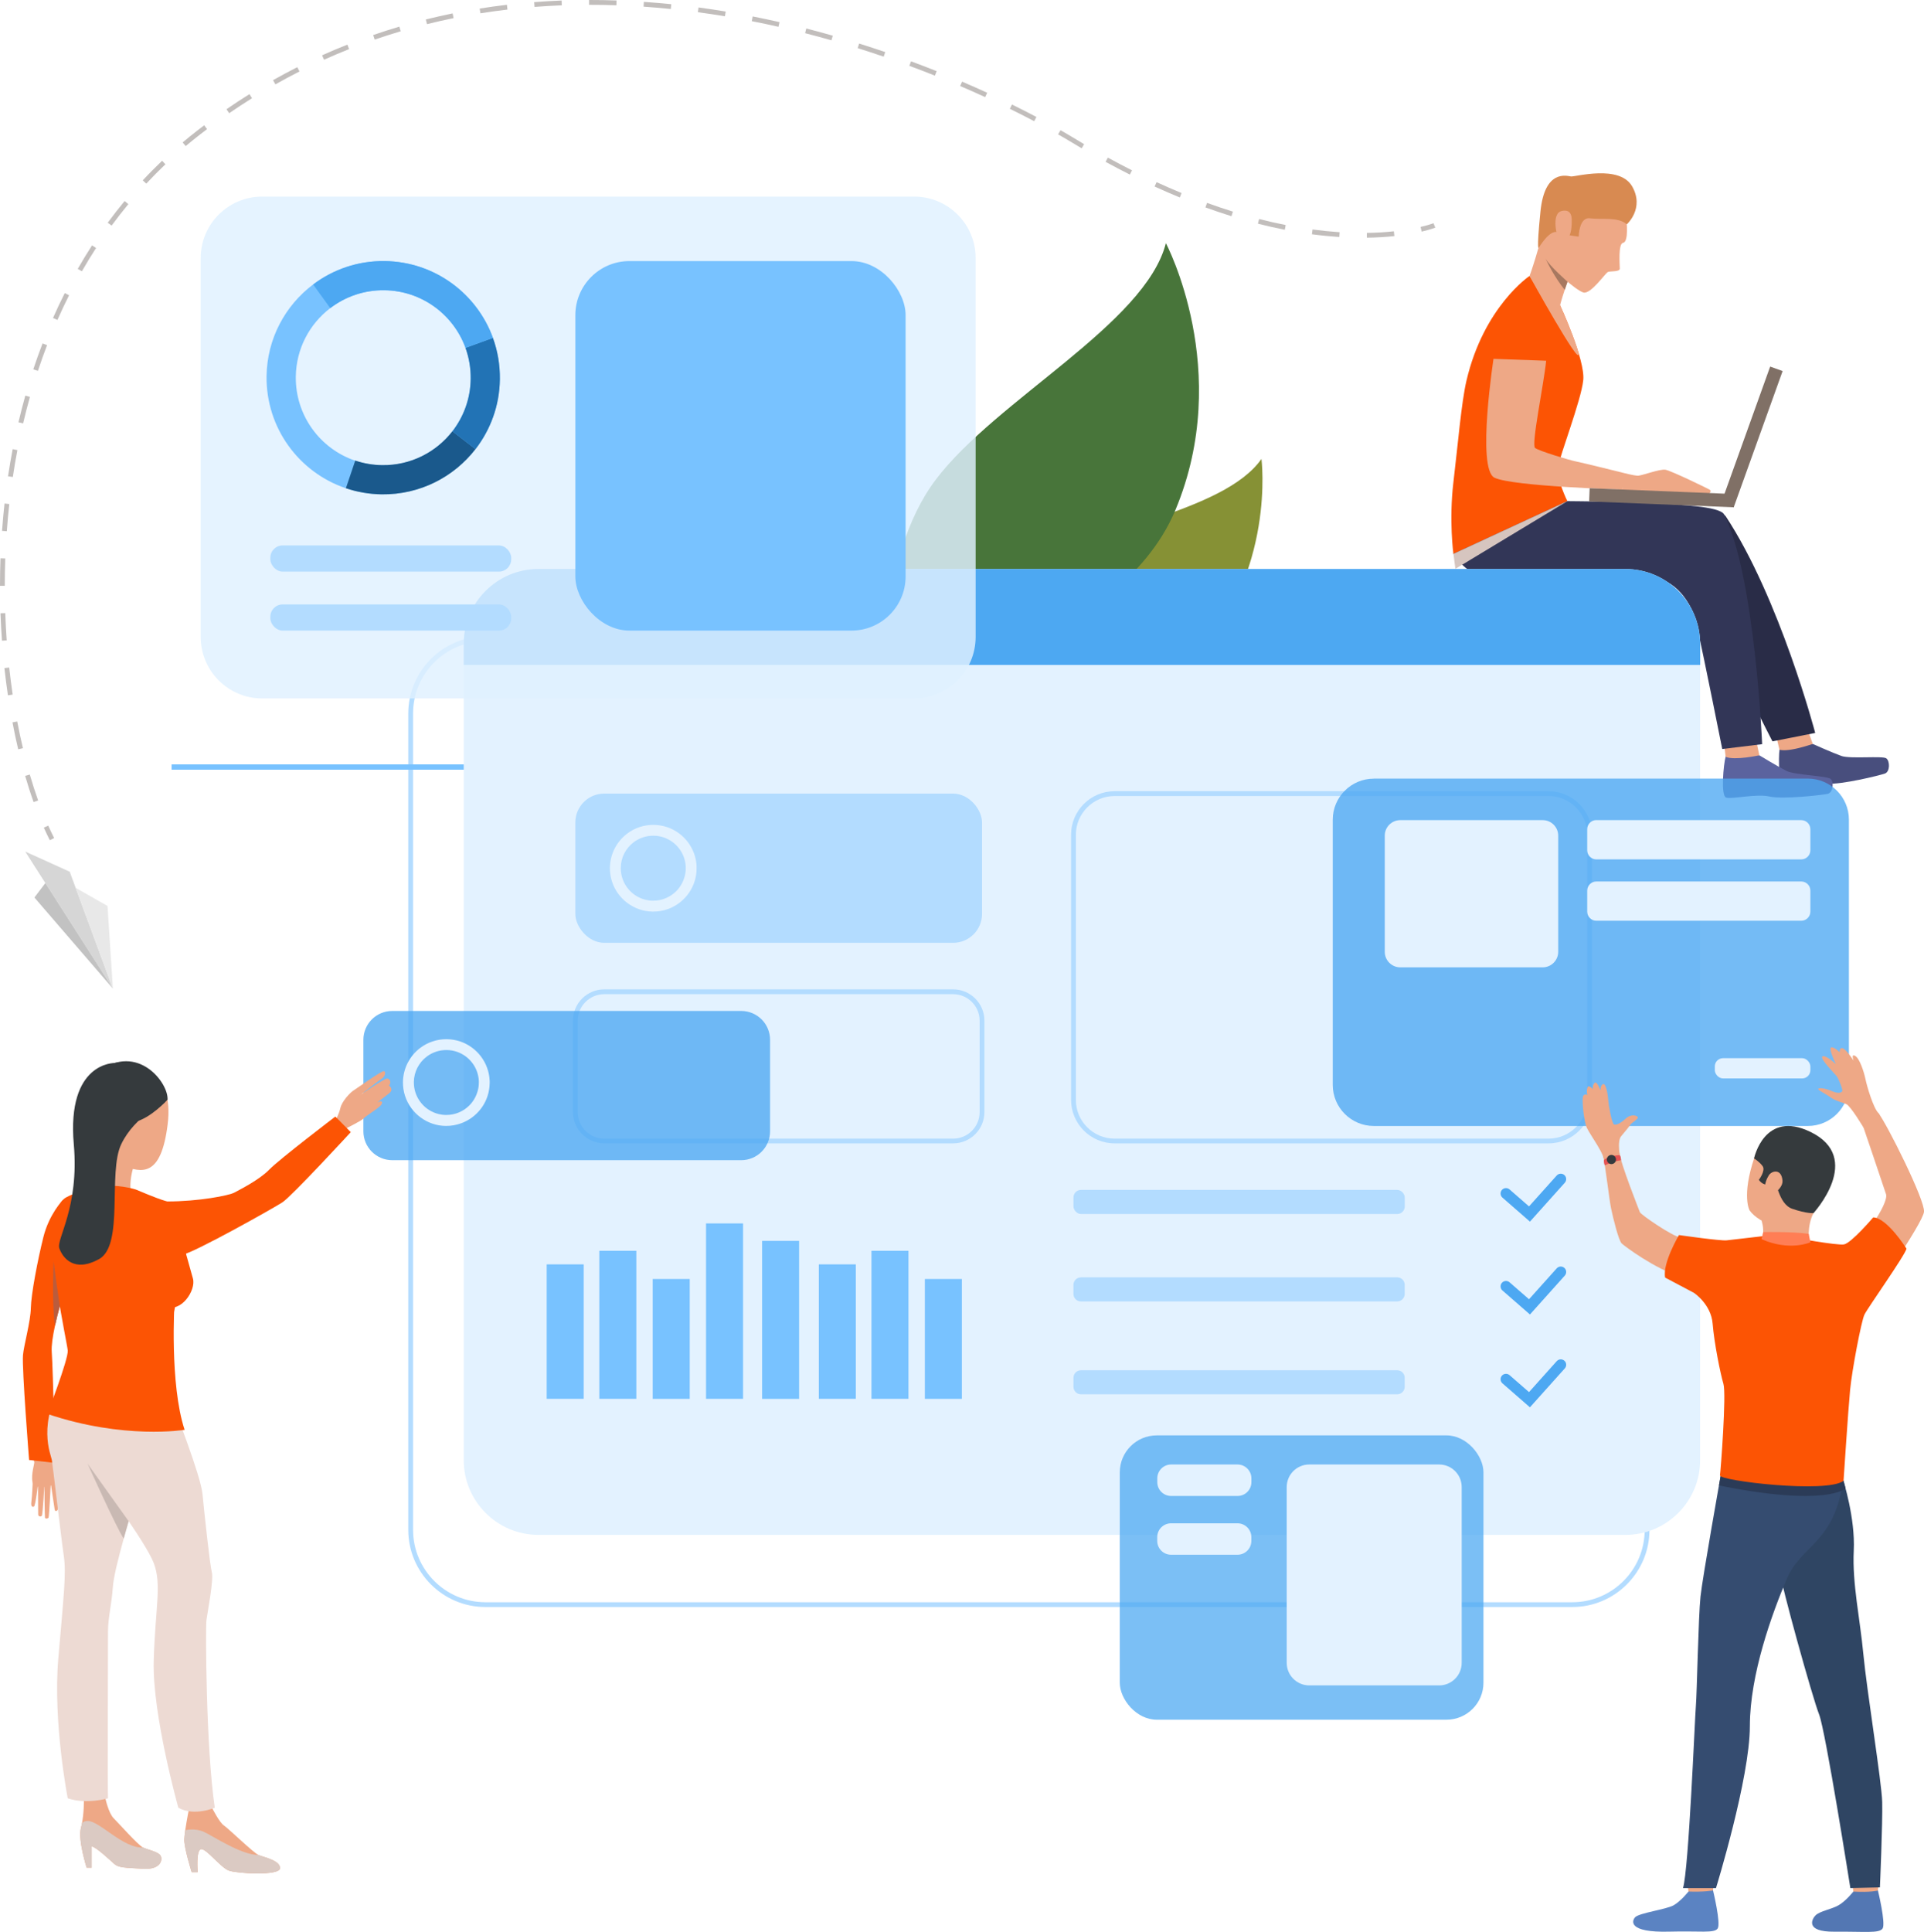 <svg xmlns="http://www.w3.org/2000/svg" viewBox="0 0 361.83 363.25"><defs><style>      .cls-1 {        fill: #869135;      }      .cls-2 {        fill: #a77860;      }      .cls-3 {        fill: #d88a51;      }      .cls-4 {        fill: #d6d6d6;      }      .cls-5 {        fill: #484e7d;      }      .cls-6 {        fill: #ba5c3d;      }      .cls-7 {        mix-blend-mode: multiply;      }      .cls-7, .cls-8 {        opacity: .78;      }      .cls-9 {        fill: #807066;      }      .cls-10 {        fill: #c9b9b3;      }      .cls-11 {        fill: #e55353;      }      .cls-12 {        fill: #ff7e55;      }      .cls-13 {        fill: #2273b5;      }      .cls-14 {        isolation: isolate;      }      .cls-15 {        fill: #fc5404;      }      .cls-16 {        fill: #c2bebc;      }      .cls-17 {        fill: #2b3b57;      }      .cls-18 {        fill: #78c2ff;      }      .cls-19 {        fill: #5377b3;      }      .cls-20 {        fill: #354c70;      }      .cls-21 {        fill: #292c47;      }      .cls-22 {        fill: #5b83c2;      }      .cls-23 {        fill: #323657;      }      .cls-24 {        fill: #e3f2ff;      }      .cls-25 {        fill: #48753a;      }      .cls-26 {        fill: #dbcac3;      }      .cls-27 {        fill: #1a598c;      }      .cls-28 {        fill: #2f4563;      }      .cls-29 {        opacity: .83;      }      .cls-30 {        opacity: .74;      }      .cls-31 {        fill: #e0f1ff;      }      .cls-32 {        fill: #4da8f2;      }      .cls-33 {        fill: #c2c2c2;      }      .cls-34 {        fill: #eea886;      }      .cls-35 {        fill: #5b639e;      }      .cls-36 {        fill: #eddad3;      }      .cls-37 {        fill: #d6c5bf;      }      .cls-38 {        fill: #e8e8e8;      }      .cls-39 {        fill: #b3dcff;      }      .cls-40 {        fill: #353a3d;      }    </style></defs><g class="cls-14"><g id="Layer_2" data-name="Layer 2"><g id="_&#x421;&#x43B;&#x43E;&#x439;_1" data-name="&#x421;&#x43B;&#x43E;&#x439; 1"><g><path class="cls-39" d="M295.7,302.17H91.29c-8,0-14.51-6.51-14.51-14.51v-153.5c0-8,6.51-14.51,14.51-14.51h204.4c8,0,14.51,6.51,14.51,14.51v153.5c0,8-6.51,14.51-14.51,14.51ZM91.29,120.55c-7.5,0-13.61,6.1-13.61,13.61v153.5c0,7.5,6.1,13.61,13.61,13.61h204.4c7.5,0,13.61-6.1,13.61-13.61v-153.5c0-7.5-6.11-13.61-13.61-13.61H91.29Z"></path><g><path class="cls-5" d="M340.91,139.88s3.73,1.68,5.4,2.27c1.66.58,7.77-.07,8.44.45.68.52.71,2.5-.27,2.85-.98.35-8.27,2.14-10.81,1.89-2.54-.26-7.01,1.46-8.08,1.24-1.07-.22-1.16-6.22-.93-7.6.23-1.38,6.26-1.09,6.26-1.09Z"></path><path class="cls-34" d="M340.05,137.48l.86,2.4s-4.5,1.6-6.26,1.09l-.59-2.45,5.99-1.05Z"></path><path class="cls-35" d="M330.86,142.02s3.52,2.14,5.11,2.94c1.59.79,7.72.91,8.33,1.52.62.61.42,2.57-.59,2.79-1.01.22-8.45,1.08-10.94.5-2.49-.58-7.12.56-8.16.2-1.04-.36-.47-6.32-.09-7.66.38-1.34,6.33-.29,6.33-.29Z"></path><path class="cls-34" d="M330.33,139.52l.53,2.5s-4.64,1.02-6.33.29l-.31-2.51,6.12-.28Z"></path><path class="cls-21" d="M295.08,94.59s16.04.14,18,.42c2.13.3,10.48.57,11.48,2.1,10.17,15.44,16.81,40.71,16.81,40.71l-8.04,1.58s-7.77-15.06-11.03-22.89c-2.92-7.03-5.42-8.83-11.56-8.68-6.14.15-25.77-1.2-37.09-2.6l21.43-10.64Z"></path><path class="cls-15" d="M293.38,57.41s4.76,10.24,4.37,14.05c-.38,3.8-4.48,14.35-4.77,16.47-.29,2.12,1.78,6.31,1.78,6.31l-21.43,9.92s-.86-6.27,0-13.49c.86-7.22,1.5-14.99,2.45-19.07,3.25-13.93,11.85-19.7,11.85-19.7l5.74,5.52Z"></path><path class="cls-23" d="M294.77,94.23s16.04.14,18,.42c2.13.3,10.66.45,11.48,2.1,5.83,11.77,7.14,43.18,7.14,43.18l-7.5.91s-3.19-16.03-4.84-23.54c-.87-3.98-4.19-8.81-8.74-8.54-6.13.36-30.18,6.3-36.98-4.61l21.43-9.92Z"></path><path class="cls-34" d="M280.92,67.08c.05-1.98,1.2-10.54,6.03-9.96,4.83.59,4.27,6.38,3.82,10.75-.47,4.57-2.84,15.78-2.08,16.36.75.58,6.48,2.3,7.71,2.54,1.23.25,8.66,2.07,9.27,2.24.6.17-.6,3.05-.6,3.05,0,0-20.56-.6-24-2.23-3.44-1.63-.14-22.75-.14-22.75Z"></path><path class="cls-34" d="M305.66,89.01s1.53.38,2.26.44c.74.06,4.22-1.33,5.31-1.12,1.08.2,8.06,3.57,8.37,3.8.31.24-.19.7-.19.7l-16.36-.59.6-3.23Z"></path><rect class="cls-9" x="298.88" y="92.37" width="27.23" height="2.49" transform="translate(4.04 -12.54) rotate(2.31)"></rect><rect class="cls-9" x="315.87" y="80.93" width="27.23" height="2.49" transform="translate(140.79 364.5) rotate(-70.25)"></rect><path class="cls-34" d="M305.86,41.28s.51,4.21-.63,4.38c-.94.15-.61,4.2-.61,4.85s-1.77.42-2.25.64c-.48.22-3.22,4.24-4.6,3.85-1.37-.39-6.53-4.79-7.49-7.12-.96-2.32.69-10.47,3.03-13.27,2.34-2.79,11.6-.7,12.54,6.66Z"></path><path class="cls-34" d="M295.13,52.03s-.14.37-.34.94c-.15.42-.34.95-.53,1.53-.52,1.56-1.1,3.46-1.14,4.39-.08,1.73-5.47-7-5.47-7,0,0,1.94-5.26,3.15-11.41,1.21-6.15,4.34,11.54,4.34,11.54Z"></path><path class="cls-3" d="M305.94,42.18s3.38-3,1-7.14c-2.38-4.14-10.7-1.77-11.49-1.86-.79-.1-4.94-1.41-5.75,6.58-.8,7.99-.3,6.79-.3,6.79,0,0,2.04-3.43,3.49-2.88s4,.82,4,.82c0,0,.05-3.73,2.14-3.44,2.09.29,5.25-.34,6.91,1.13Z"></path><path class="cls-15" d="M280.55,67.46l11.02.4s1.71-11.47-4.62-11.25c-6.34.22-6.4,10.85-6.4,10.85Z"></path><path class="cls-34" d="M295.58,41.83c0-.51.21-2.64-1.88-2.16-2.09.48-.83,5.14-.56,5.3.27.16,2.39,1.17,2.44-3.14Z"></path><path class="cls-34" d="M287.64,51.89s9.46,17.09,9.21,14.67c-.19-1.89-4.29-11.04-4.29-11.04l-4.92-3.63Z"></path><path class="cls-2" d="M294.79,52.97c-.15.42-.34.95-.53,1.53-1.91-2.37-3.23-5.06-3.62-5.89.78,1.42,4.15,4.36,4.15,4.36Z"></path><polygon class="cls-37" points="294.77 94.23 273.7 106.96 273.34 104.15 294.77 94.23"></polygon></g><path class="cls-1" d="M237.23,86.28s2.77,21.39-12.68,37.81c-15.46,16.42-50.3,10.57-50.3,10.57,0,0,5.76-19.41,18.4-27.41,12.63-8,37.45-10.75,44.59-20.97Z"></path><path class="cls-25" d="M219.25,45.71s12.74,23.98,1.8,50.19c-10.95,26.2-54.61,34.73-54.61,34.73,0,0-1.8-25.43,9.55-40.45,11.35-15.02,39.39-29.26,43.27-44.46Z"></path><rect class="cls-18" x="32.27" y="143.73" width="82.43" height="1"></rect><g><polygon class="cls-4" points="21.23 185.88 4.74 160.12 13.11 163.91 21.23 185.88"></polygon><polygon class="cls-38" points="21.23 185.88 20.22 170.35 14.23 166.94 21.23 185.88"></polygon><polygon class="cls-33" points="8.53 166.04 6.47 168.76 21.23 185.88 8.53 166.04"></polygon></g><path class="cls-24" d="M101.27,106.99h204.4c7.76,0,14.06,6.3,14.06,14.06v153.5c0,7.76-6.3,14.06-14.06,14.06H101.27c-7.76,0-14.06-6.3-14.06-14.06V121.05c0-7.76,6.3-14.06,14.06-14.06Z"></path><path class="cls-32" d="M319.74,121.05v3.98H87.21v-3.98c0-7.77,6.29-14.06,14.06-14.06h204.4c7.77,0,14.06,6.29,14.06,14.06Z"></path><rect class="cls-39" x="108.2" y="149.22" width="76.48" height="28.06" rx="5.43" ry="5.43"></rect><path class="cls-39" d="M179.25,214.99h-65.62c-3.24,0-5.88-2.64-5.88-5.88v-17.2c0-3.24,2.64-5.88,5.88-5.88h65.62c3.24,0,5.88,2.64,5.88,5.88v17.2c0,3.24-2.64,5.88-5.88,5.88ZM113.63,186.94c-2.75,0-4.98,2.23-4.98,4.98v17.2c0,2.75,2.23,4.98,4.98,4.98h65.62c2.74,0,4.98-2.23,4.98-4.98v-17.2c0-2.74-2.23-4.98-4.98-4.98h-65.62Z"></path><rect class="cls-39" x="201.88" y="223.74" width="62.3" height="4.53" rx="1.41" ry="1.41"></rect><path class="cls-39" d="M203.29,240.18h59.47c.78,0,1.41.63,1.41,1.41v1.7c0,.78-.63,1.42-1.42,1.42h-59.47c-.78,0-1.41-.63-1.41-1.41v-1.7c0-.78.63-1.41,1.41-1.41Z"></path><path class="cls-39" d="M291.22,214.99h-81.61c-4.51,0-8.18-3.67-8.18-8.18v-49.86c0-4.51,3.67-8.18,8.18-8.18h81.61c4.51,0,8.18,3.67,8.18,8.18v49.86c0,4.51-3.67,8.18-8.18,8.18ZM209.61,149.68c-4.01,0-7.28,3.27-7.28,7.28v49.86c0,4.01,3.26,7.28,7.28,7.28h81.61c4.01,0,7.28-3.27,7.28-7.28v-49.86c0-4.01-3.27-7.28-7.28-7.28h-81.61Z"></path><path class="cls-32" d="M287.72,229.7l-5.17-4.51c-.42-.37-.47-1.01-.1-1.44.37-.42,1.01-.47,1.44-.1l3.66,3.19,5.21-5.81c.38-.42,1.02-.45,1.44-.08.42.37.45,1.02.08,1.44l-6.55,7.31Z"></path><path class="cls-32" d="M287.72,247.16l-5.17-4.51c-.42-.37-.47-1.01-.1-1.44.37-.42,1.01-.47,1.44-.1l3.66,3.19,5.21-5.81c.38-.42,1.02-.45,1.44-.08.42.38.45,1.02.08,1.44l-6.55,7.31Z"></path><path class="cls-39" d="M203.29,257.65h59.47c.78,0,1.41.63,1.41,1.41v1.7c0,.78-.63,1.41-1.41,1.41h-59.47c-.78,0-1.41-.63-1.41-1.41v-1.7c0-.78.63-1.41,1.41-1.41Z"></path><path class="cls-32" d="M287.72,264.62l-5.17-4.51c-.42-.37-.47-1.01-.1-1.44.37-.42,1.01-.47,1.44-.1l3.66,3.19,5.21-5.82c.38-.42,1.02-.45,1.44-.08.42.37.45,1.02.08,1.44l-6.55,7.31Z"></path><g class="cls-29"><path class="cls-31" d="M49.31,36.96h122.6c6.39,0,11.57,5.18,11.57,11.57v71.23c0,6.39-5.18,11.57-11.57,11.57H49.31c-6.39,0-11.57-5.18-11.57-11.57V48.53c0-6.39,5.18-11.57,11.57-11.57Z"></path></g><g><path class="cls-18" d="M65.04,91.8c2.12.72,4.39,1.12,6.75,1.15,7.15.09,13.55-3.25,17.62-8.5,2.82-3.64,4.53-8.19,4.59-13.15,0-.49,0-.98-.03-1.47-.12-2.2-.56-4.32-1.28-6.3-3.02-8.33-10.95-14.32-20.34-14.44-5.06-.07-9.73,1.58-13.48,4.41-5.23,3.95-8.65,10.18-8.74,17.24-.12,9.75,6.13,18.1,14.9,21.06ZM55.63,70.81c.07-5.25,2.59-9.9,6.47-12.86,2.82-2.16,6.36-3.42,10.19-3.37,7.03.09,12.98,4.58,15.25,10.83h0c.54,1.49.87,3.08.96,4.73.02.36.02.73.02,1.1-.05,3.72-1.33,7.13-3.44,9.86-3.05,3.94-7.85,6.44-13.21,6.38-1.77-.02-3.47-.33-5.07-.86-6.57-2.22-11.26-8.48-11.17-15.79Z"></path><path class="cls-27" d="M85.08,81.09l4.34,3.36c-4.07,5.25-10.47,8.59-17.62,8.5-2.36-.03-4.63-.43-6.75-1.15l1.76-5.2c1.59.54,3.29.84,5.06.86,5.36.07,10.16-2.44,13.21-6.37Z"></path><path class="cls-13" d="M92.7,63.53l-5.16,1.88h0c.68,1.89,1,3.87.98,5.83-.05,3.72-1.33,7.13-3.44,9.86l4.34,3.36c2.82-3.64,4.53-8.19,4.59-13.15.03-2.69-.41-5.3-1.31-7.77Z"></path><path class="cls-32" d="M58.89,53.5c3.75-2.83,8.42-4.48,13.48-4.41,9.38.12,17.31,6.12,20.34,14.44l-5.16,1.88h0c-2.27-6.25-8.21-10.75-15.25-10.84-3.83-.05-7.36,1.21-10.19,3.37l-3.22-4.45Z"></path></g><path class="cls-24" d="M131,163.36c0-.14,0-.27,0-.41,0-.05,0-.09,0-.14-.04-.82-.21-1.6-.48-2.34-1.12-3.09-4.07-5.32-7.56-5.37-1.88-.02-3.62.59-5.01,1.64-1.94,1.47-3.21,3.78-3.25,6.41-.05,3.62,2.28,6.72,5.54,7.83h0c.79.27,1.63.42,2.51.43,1,.01,1.95-.15,2.84-.47,1.48-.53,2.76-1.47,3.71-2.69.92-1.19,1.53-2.65,1.67-4.24.02-.21.03-.43.03-.65ZM116.74,163.17c.02-1.95.96-3.68,2.4-4.78,1.05-.8,2.36-1.27,3.79-1.25,2.61.03,4.82,1.7,5.67,4.02h0c.2.56.32,1.14.36,1.76h0c0,.14.01.27,0,.41,0,.59-.1,1.16-.27,1.7-.22.72-.56,1.38-1.01,1.96-.16.21-.34.41-.53.6-1.12,1.11-2.67,1.79-4.38,1.77-.45,0-.89-.06-1.31-.16-.19-.04-.39-.1-.57-.16-2.44-.83-4.18-3.15-4.15-5.87Z"></path><rect class="cls-18" x="108.2" y="49.09" width="62.11" height="69.48" rx="10.18" ry="10.18"></rect><rect class="cls-39" x="50.84" y="102.56" width="45.3" height="4.92" rx="2.31" ry="2.31"></rect><rect class="cls-39" x="50.84" y="113.65" width="45.3" height="4.92" rx="2.31" ry="2.31"></rect><g class="cls-8"><path class="cls-32" d="M258.37,146.4h81.61c4.27,0,7.73,3.46,7.73,7.73v49.86c0,4.27-3.46,7.73-7.73,7.73h-81.61c-4.27,0-7.73-3.46-7.73-7.73v-49.85c0-4.27,3.46-7.73,7.73-7.73Z"></path></g><path class="cls-24" d="M263.34,154.21h26.78c1.61,0,2.92,1.31,2.92,2.92v21.84c0,1.61-1.31,2.92-2.92,2.92h-26.78c-1.61,0-2.92-1.31-2.92-2.92v-21.84c0-1.61,1.31-2.92,2.92-2.92Z"></path><path class="cls-24" d="M300.2,154.21h38.55c.94,0,1.71.77,1.71,1.71v3.96c0,.94-.77,1.71-1.71,1.71h-38.55c-.94,0-1.71-.77-1.71-1.71v-3.97c0-.94.77-1.71,1.71-1.71Z"></path><path class="cls-24" d="M300.2,165.75h38.55c.94,0,1.71.77,1.71,1.71v3.96c0,.94-.77,1.71-1.71,1.71h-38.55c-.94,0-1.71-.77-1.71-1.71v-3.96c0-.94.77-1.71,1.71-1.71Z"></path><rect class="cls-24" x="322.49" y="198.97" width="17.97" height="3.81" rx="1.55" ry="1.55"></rect><path class="cls-34" d="M329.03,227.6s-1.55-2.71.91-9.98c2.38-7.03,10.6-6.39,13.22-1.89,2.61,4.5,1.73,7.3-2.12,12.38-3.85,5.08-10.41,1.81-12.01-.52Z"></path><path class="cls-34" d="M348.14,352.62s.41,2.98.46,3.43c.05.45,4.53-.26,4.53-.26l.36-3.55s-4.79-.04-5.35.38Z"></path><path class="cls-19" d="M348.55,355.67s-1.42,1.8-2.79,2.58c-1.37.78-3.53,1.09-4.34,1.91-.59.59-2.13,3.11,3.57,3.06,5.7-.05,8.45.36,9.06-.61.61-.97-.88-7.13-.88-7.13,0,0-1.4.39-4.61.2Z"></path><path class="cls-34" d="M317.13,352.62s.41,2.98.46,3.43c.05.45,4.53-.26,4.53-.26l.36-3.55s-4.79-.04-5.35.38Z"></path><path class="cls-22" d="M317.54,355.67s-1.42,1.8-2.79,2.58c-1.37.78-6.42,1.43-7.23,2.24-.59.59-1.56,2.94,6.46,2.72,5.7-.16,8.45.36,9.06-.61.61-.97-.88-7.13-.88-7.13,0,0-1.77.32-4.61.2Z"></path><path class="cls-28" d="M346.63,278.31s2.3,7.13,1.99,13.28c-.3,6.15,1.19,12.87,1.79,19.3.68,7.16,3.46,24.11,3.56,27.94.1,3.83-.43,16.06-.43,16.06l-5.56.13s-4.67-29.63-5.88-32.66c-1.21-3.02-7.21-24.58-7.41-27-.2-2.42,11.93-17.06,11.93-17.06Z"></path><path class="cls-20" d="M323.58,277.57s-3.37,18.86-3.78,22.62c-.4,3.76-.67,18.21-.87,20.56-.2,2.35-1.34,30.77-2.42,34.27h6.2s6.37-20.66,6.37-30.44,4.21-21.25,6.94-27.7c2.72-6.45,8.95-6.6,10.62-18.57,0,0-20.79-4.54-23.05-.74Z"></path><path class="cls-34" d="M331.28,229.52s.7,2.04,0,3.49c-.7,1.45,8.93.58,8.93.58,0,0-.44-3,.82-5.47,1.26-2.47-9.76,1.4-9.76,1.4Z"></path><path class="cls-17" d="M347.08,279.86s-3.46,3.56-23.81-.55l.31-1.74,23.13.87.37,1.43Z"></path><path class="cls-34" d="M329.82,233.47s-3.56.36-4.58.56c-1.02.19-7.86-1.22-9.26-1.37-1.4-.15-7.39-4.25-7.58-4.73-.19-.48-3.64-9.21-3.84-11.1-.19-1.89-3.36-.91-3.09.39.51,2.43,1.16,8.34,1.52,10.05.39,1.85,1.42,6.04,2,6.55.58.52,5.97,4.62,11.25,6.36,5.28,1.74,9.25,4.31,9.25,4.31h26.01s10.12-14.46,10.33-16.64c.22-2.18-7.07-16.66-8.52-18.47-1.45-1.81-3.55.59-3.55.59,0,0,4.35,12.77,4.93,14.58.58,1.82-5.06,9.79-6.61,9.82-1.55.02-5.53-.48-7.29-.56-1.77-.07-3.63-.85-3.63-.85l-7.33.51Z"></path><path class="cls-15" d="M318.61,243.13s3.18,2.12,3.47,5.75c.29,3.63,1.45,9.37,2.03,11.33.58,1.96-.51,16.2-.65,17.21-.15,1.02,20.12,3.43,23.24,1.02,0,0,.87-13.29,1.23-17.07.36-3.78,2.11-12.93,2.69-14.16.58-1.24,7.62-11.12,7.92-12.42,0,0-3.64-5.81-6.26-5.88,0,0-4.15,4.87-5.51,5.08s-9.65-1.3-9.65-1.32c0,0-.91,1.23-5.72-.22,0,0-5.73.65-6.67.77-1.13.14-8.98-.99-8.98-.99,0,0-3.15,5.32-2.6,8l5.46,2.89Z"></path><path class="cls-34" d="M304.74,217.96s-.71-3.37.15-4.33c.49-.55,1.66-2.01,1.77-2.22.11-.21,1.36-.94,1.36-1.28s-1.23-.78-2.3.21c-1.07.99-1.74,1.2-2.17,1.1-.43-.11-1.04-3.67-1.1-4.55-.05-.88-.39-3.21-.95-3.05-.55.16-.52,1.18-.52,1.18,0,0-.64-1.77-1.07-1.42-.43.35-.37,1.2-.37,1.2,0,0-.8-.99-1.02-.27-.21.72,0,1.37,0,1.37,0,0-.83-.46-.88.67-.05,1.12.24,4.41.83,5.59.59,1.18,2.79,4.26,3.05,5.46.26,1.2,3.22.34,3.22.34Z"></path><path class="cls-34" d="M350.47,212.05s-2.42-4.07-3.24-4.43c-.82-.36-1.99-.57-3-1.3-1.02-.73-2.36-1.33-2.29-1.57.07-.24,1.27-.15,2.55.41,1.28.56,1.85.29,1.97,0,.12-.29-.68-2.34-1.07-2.83-.39-.48-3.15-3.26-2.69-3.67.46-.41,2.25,1.11,2.54,1.43,0,0-1.43-3-.87-3.15.56-.14,1.6.92,1.6.92,0,0-.12-2.57,2.64,1.6,0,0-.58-1.38.27-.92.85.46,1.67,3.05,1.94,4.36.27,1.31,1.47,5.47,2.5,6.48,1.03,1-2.84,2.68-2.84,2.68Z"></path><path class="cls-40" d="M341.04,228.11s-1.28.11-3.99-.82c-2.71-.94-2.91-5.68-3.5-5.12-1.2,1.15-2.33.35-2.78-.32,0,0,1.32-1.74.71-2.58-.61-.84-1.61-1.45-1.61-1.45,0,0,1.91-9.19,10.58-5,10.17,4.91.58,15.3.58,15.3Z"></path><path class="cls-12" d="M331.28,233l.31-1.33s5.54-.11,8.56.33l.32,1.59s-3.87,1.75-9.18-.58Z"></path><path class="cls-34" d="M332.64,221.01c.5-.84,2.36-1.4,2.58.97.17,1.84-3.33,3.84-3.36,2.13-.03-1.71.44-2.54.78-3.1Z"></path><path class="cls-11" d="M304.61,217.2s-2,.05-2.97.92c0,0-.06.56.16,1,0,0,1.73-.81,3.06-.96,0,0-.02-.73-.25-.96Z"></path><path class="cls-40" d="M302.25,217.7c-.18.44.02.94.46,1.12.44.19.94-.02,1.13-.46.18-.44-.02-.94-.46-1.13-.44-.18-.94.02-1.13.46Z"></path><g class="cls-7"><path class="cls-32" d="M73.77,190.09h65.62c3,0,5.43,2.43,5.43,5.43v17.2c0,3-2.43,5.43-5.43,5.43h-65.62c-3,0-5.43-2.43-5.43-5.43v-17.2c0-3,2.43-5.43,5.43-5.43Z"></path></g><path class="cls-34" d="M8.9,272.79s.3,1.64,1.22,1.88c.78.21,1.65,1.04,1.91,1.29.36.34,1.84.99,1.41,1.44-.43.45-2.5-.94-2.99-1.15-.49-.2.21,2.08.01,2.6-.2.52-4.05,1.47-4.35-.15-.3-1.62.44-3.56.33-3.83-.11-.27-.27-1.17-.27-1.17l2.71-.92Z"></path><path class="cls-34" d="M10.5,278.46s.6,5.03.36,5.4c-.24.37-.52.38-.59-.08s-.72-4.84-.72-4.84c0,0-.29,6.07-.42,6.42-.08.2-.61.27-.67.02-.06-.25-.12-6.28-.12-6.28,0,0-.28,5.67-.48,5.92-.17.22-.67.16-.68-.26,0-.42-.04-5.7-.04-5.7,0,0-.46,4.11-.76,4.23-.18.07-.63.15-.48-.91.15-1.06.25-3.59.25-3.59l4.35-.32Z"></path><path class="cls-34" d="M62.91,211.09s.83-1.54,1.11-2.77c.28-1.23,1.82-2.87,2.44-3.26.63-.39,5.16-3.64,5.69-3.64.53,0,.22,1.01-.23,1.3-.45.29-4.14,3.16-4.14,3.16,0,0,4.58-3.16,5.06-3.08.48.08.82.69.31,1.32,0,0,1.05.69-.04,1.52l-2.17,1.67s1.28-.66.8.36c-.25.54-2.92,2.14-3.34,2.62-.43.49-3.79,2.12-3.79,2.12l-1.69-1.35Z"></path><path class="cls-34" d="M36.04,352.03h1.14s-.38-4.29.67-4.33c1.05-.04,3.66,3.49,5.22,4.04,1.56.55,9.55,1.01,9.59-.46.04-1.47-3.07-2.06-4.04-2.48-.97-.42-5.68-5.01-6.52-5.56-.84-.55-2.23-3.32-2.23-3.32h-4.29s-.47,2.33-.74,4.21c-.1.7-.17,1.33-.18,1.76-.04,1.6,1.39,6.14,1.39,6.14Z"></path><path class="cls-34" d="M16.29,351.18h.95v-4c.79.07,3.44,2.58,4.26,3.3.82.73,1.95.69,5.4.91,3.46.22,3.78-1.85,3.24-2.55-.55-.7-2.31-1.01-3.24-1.45-.92-.44-4.55-4.53-5.52-5.5-.97-.97-1.56-3.74-1.56-3.74l-4.04.35s.03,2.54-.43,4.67h0s0,.01,0,.02c-.04.18-.08.36-.13.53-.6,2.21,1.07,7.46,1.07,7.46Z"></path><path class="cls-34" d="M25.75,217.63s-1.97,4.16-.92,7.56c0,0-6.07-.83-6.25-1.54-.18-.71.76-7.09.06-9.04-.7-1.96,7.11,3.02,7.11,3.02Z"></path><path class="cls-15" d="M25.89,223.81s3.51,1.51,5.11,1.97c1.6.46,4.89,2.28,4.19,8.17-.71,5.89-2.09,10.94-2.65,13.45-.55,2.51-.79,8.99-.42,12.18,0,0-8.79,1.5-18.79-1.36,0,0,2.19-5.23,2.24-6.61.05-1.39-5.08-13.23-5.22-15.05-.15-1.82-.77-9.85,2.08-11.41,2.85-1.56,5.05-1.17,6.26-1.87,1.21-.7,5.55-.16,7.19.52Z"></path><path class="cls-15" d="M25.87,232.97s-1.35-7.08,5.51-7.06c6.03.01,11.72-1.13,12.68-1.66.96-.53,4.64-2.34,6.58-4.33,1.94-1.99,12.43-9.97,12.43-9.97l2.9,2.93s-11.07,12.02-12.85,13.19c-1.78,1.17-16.77,9.54-18.67,9.8-1.9.26-7.24,1.72-8.58-2.89Z"></path><path class="cls-15" d="M4.32,254.83c-.21,2.49,1.15,19.69,1.15,19.69l4.88.56s-.35-16.99-.62-20.91c-.08-1.16.19-2.92.6-4.84h0c.26-1.22.59-2.5.92-3.72.92-3.37,1.92-6.3,1.92-6.3,0,0,5.46-14.21-1.39-13.63,0,0-2.55,2.63-3.62,6.93-1.08,4.31-2.31,10.76-2.36,13.34-.05,2.57-1.33,7.04-1.48,8.87Z"></path><path class="cls-36" d="M30.95,259.45s1.57,3.72,1.71,4.66c.14.94,5.07,13.22,5.42,16.82.35,3.63,1.39,13.33,1.76,14.72.37,1.39-.83,7.59-1.02,8.98-.19,1.39-.09,24.07,1.57,35.28,0,0-3.89,1.67-6.85,0,0,0-4.91-17.5-4.63-27.59.28-10.09,1.56-14.35,0-18.43-1.57-4.07-10.73-16.3-11.66-17.59-.93-1.3-6.73-8.46-1.23-16.22,5.49-7.76,14.94-.63,14.94-.63Z"></path><path class="cls-36" d="M12,292.59c.49,3.24-.03,7.5-1.04,19.35-1.02,11.85,1.78,26.2,1.78,26.2,3.52,1.2,7.57,0,7.57,0-.09-.83,0-28.89,0-31.39s.72-5.34.9-8.21c.13-1.96,1.04-5.56,2.06-9.24.31-1.1.62-2.21.93-3.28h0c.17-.6.34-1.19.51-1.77,1.44-5,3.38-24.31,3.38-24.31,0,0-10.75-8.66-15.98-.51-5.23,8.15-2.55,14.07-2.36,15.09.18,1.02,1.76,14.81,2.25,18.05Z"></path><path class="cls-15" d="M32.82,244.88s-.95,15.34,1.9,23.97c0,0-11.35,1.89-25.82-2.99,0,0,3.98-10.31,3.84-11.92-.14-1.61-4.33-20.39-2.32-24.59,2.01-4.2,21.68,1.76,22.39,15.53Z"></path><path class="cls-34" d="M23.55,200.53c2.59-.1,9.22.9,7.98,10.88-1.23,9.98-4.84,9.12-8.41,7.79-3.57-1.33-7.35-9.4-7.2-11.48.15-2.08.22-6.9,7.62-7.2Z"></path><path class="cls-40" d="M31.5,206.79s-3.17,3.49-6.14,4.16c0,0-2.53,3.85-6.52,4.59,0,0-7.77-8.59-.32-14.08,7.45-5.49,13.25,2.27,12.98,5.33Z"></path><path class="cls-34" d="M26,209.62c-.06-.55-1.19-1.76-2.22-.58-1.03,1.18.47,4.21,1.12,4.26.65.05,1.32-1.58,1.1-3.68Z"></path><path class="cls-10" d="M16.45,275.18c.08.18,5.44,12.07,6.81,14.13.31-1.1.62-2.21.93-3.28h0s-7.57-10.58-7.75-10.85Z"></path><path class="cls-6" d="M10.09,237.15s-.38,7.55.24,12.18c.26-1.22.59-2.5.92-3.72-.03-.17-1.06-7.27-1.16-8.46Z"></path><path class="cls-40" d="M21.55,199.88s-9.03-.21-7.67,15.3c1.04,11.92-3.34,17.81-2.72,19.55.62,1.74,2.73,4.64,7.47,2.02,4.74-2.62,1.62-16.28,4.17-21.6,2.55-5.32,8.13-7.78,8.13-7.78,0,0-.98-9.05-9.38-7.5Z"></path><path class="cls-15" d="M33.73,231.29s2.06,7.36,2.55,9.1c.64,2.26-2.32,6.51-4.94,5.21-2.62-1.31,2.39-14.31,2.39-14.31Z"></path><path class="cls-26" d="M16.29,351.18h.95v-4c.79.07,3.44,2.58,4.26,3.3.82.73,1.95.69,5.4.91,3.46.22,3.78-1.85,3.24-2.55-.55-.7-2.31-1.01-3.24-1.45-3.7.2-8.21-5-10.38-4.99-1.15,0-1.14.64-1.17.76h0s0,.01,0,.02c-.04.18-.08.36-.13.53-.6,2.21,1.07,7.46,1.07,7.46Z"></path><path class="cls-26" d="M36.04,352.03h1.14s-.38-4.29.67-4.33c1.05-.04,3.66,3.49,5.22,4.04,1.56.55,9.55,1.01,9.59-.46.04-1.47-3.07-2.06-4.04-2.48-3.3,0-8.66-3.64-10.32-4.37-1.66-.74-3.46-.29-3.46-.29-.1.7-.17,1.33-.18,1.76-.04,1.6,1.39,6.14,1.39,6.14Z"></path><g><path class="cls-16" d="M267.36,43.55l-.21-.88c1.6-.37,2.43-.7,2.44-.7l.33.84s-.9.35-2.56.74Z"></path><path class="cls-16" d="M6.32,150.82c-.56-1.56-1.09-3.22-1.59-4.93l.87-.25c.49,1.69,1.02,3.33,1.57,4.87l-.85.3ZM3.42,140.89c-.39-1.64-.75-3.34-1.07-5.06l.89-.17c.32,1.7.68,3.39,1.07,5.02l-.88.21ZM1.49,130.74c-.25-1.68-.47-3.41-.66-5.12l.9-.1c.19,1.71.41,3.42.65,5.09l-.9.13ZM.37,120.47c-.12-1.71-.22-3.44-.28-5.16l.9-.03c.06,1.71.15,3.43.27,5.13l-.9.06ZM.9,110.15h-.9c0-1.72.03-3.45.09-5.17l.9.03c-.06,1.7-.09,3.43-.09,5.13ZM1.28,99.89l-.9-.07c.13-1.72.29-3.45.47-5.14l.9.1c-.19,1.69-.35,3.41-.47,5.11ZM2.41,89.69l-.9-.13c.26-1.71.55-3.42.87-5.1l.89.17c-.32,1.66-.61,3.37-.86,5.06ZM4.35,79.61l-.88-.21c.4-1.68.83-3.37,1.29-5.01l.87.24c-.46,1.63-.89,3.3-1.28,4.97ZM7.12,69.73l-.86-.28c.54-1.64,1.13-3.28,1.74-4.87l.85.32c-.6,1.58-1.18,3.2-1.72,4.83ZM10.8,60.16l-.83-.37c.7-1.58,1.44-3.16,2.21-4.68l.81.41c-.76,1.51-1.5,3.07-2.19,4.64ZM15.41,51.01l-.79-.45c.86-1.5,1.76-2.99,2.69-4.42l.76.49c-.92,1.42-1.82,2.89-2.67,4.38ZM257.05,44.7v-.91c1.74-.02,3.45-.12,5.08-.3l.1.9c-1.66.18-3.4.28-5.18.3ZM251.87,44.56c-1.68-.11-3.42-.28-5.15-.51l.12-.9c1.72.23,3.43.4,5.09.51l-.06.9ZM241.61,43.2c-1.66-.33-3.36-.71-5.04-1.14l.22-.88c1.67.43,3.35.81,5,1.13l-.17.89ZM20.99,42.41l-.73-.53c1.02-1.39,2.09-2.76,3.18-4.08l.7.58c-1.08,1.31-2.14,2.66-3.15,4.04ZM231.59,40.65c-1.61-.5-3.26-1.06-4.9-1.65l.31-.85c1.62.59,3.26,1.14,4.86,1.64l-.27.86ZM221.87,37.13c-1.56-.64-3.16-1.34-4.74-2.06l.38-.82c1.57.72,3.15,1.41,4.7,2.05l-.34.84ZM27.51,34.53l-.66-.62c1.17-1.26,2.4-2.49,3.64-3.68l.62.66c-1.23,1.17-2.44,2.39-3.6,3.64ZM212.49,32.83c-1.51-.76-3.05-1.57-4.57-2.4l.43-.79c1.51.83,3.04,1.63,4.54,2.39l-.41.81ZM203.42,27.88c-.59-.35-1.18-.7-1.78-1.06-.84-.51-1.73-1.03-2.65-1.55l.45-.79c.92.53,1.82,1.05,2.67,1.57.59.36,1.19.71,1.77,1.06l-.46.78ZM34.93,27.47l-.58-.69c.9-.76,1.83-1.51,2.77-2.24.43-.33.85-.66,1.28-.98l.54.72c-.42.32-.85.64-1.27.97-.93.72-1.85,1.46-2.74,2.21ZM194.49,22.79c-1.48-.78-3.02-1.57-4.58-2.33l.4-.81c1.57.77,3.11,1.56,4.6,2.34l-.42.8ZM43.1,21.29l-.51-.75c1.42-.98,2.87-1.93,4.32-2.84l.48.77c-1.44.9-2.88,1.85-4.29,2.81ZM185.27,18.26c-1.54-.71-3.12-1.41-4.7-2.08l.36-.83c1.58.68,3.17,1.38,4.72,2.09l-.38.82ZM51.79,15.86l-.44-.79c1.49-.84,3.03-1.66,4.56-2.44l.41.81c-1.52.77-3.04,1.58-4.52,2.42ZM175.82,14.22c-1.58-.63-3.2-1.25-4.8-1.84l.31-.85c1.61.59,3.23,1.22,4.82,1.85l-.33.84ZM60.94,11.23l-.37-.83c1.56-.7,3.16-1.38,4.76-2.01l.33.84c-1.58.63-3.17,1.3-4.72,2ZM166.18,10.65c-1.62-.55-3.26-1.09-4.88-1.6l.27-.86c1.63.51,3.28,1.05,4.91,1.6l-.29.86ZM156.37,7.58c-1.65-.47-3.32-.92-4.96-1.34l.22-.88c1.65.42,3.33.87,4.98,1.35l-.25.87ZM70.47,7.45l-.29-.86c1.62-.56,3.27-1.09,4.92-1.58l.26.87c-1.63.48-3.28,1.01-4.88,1.56ZM146.41,5.04c-1.67-.38-3.36-.74-5.03-1.06l.17-.89c1.67.33,3.37.69,5.05,1.07l-.2.88ZM80.3,4.54l-.22-.88c1.66-.41,3.35-.79,5.04-1.14l.18.89c-1.67.34-3.36.72-5,1.13ZM136.33,3.06c-1.69-.28-3.4-.54-5.08-.76l.12-.9c1.69.23,3.4.49,5.11.77l-.15.89ZM90.35,2.5l-.14-.89c1.68-.27,3.41-.51,5.12-.71l.11.9c-1.7.2-3.41.43-5.08.7ZM126.15,1.69c-1.71-.17-3.43-.32-5.12-.44l.06-.9c1.7.12,3.43.27,5.15.44l-.09.9ZM100.53,1.3l-.07-.9c1.7-.13,3.43-.23,5.16-.3l.03.9c-1.71.07-3.43.17-5.12.3ZM115.91.99c-1.64-.06-3.3-.08-4.92-.08h-.21V0s.21,0,.21,0c1.63,0,3.3.03,4.96.09l-.03.9Z"></path><path class="cls-16" d="M9.37,157.99c-.38-.75-.76-1.55-1.13-2.37l.83-.37c.36.81.74,1.59,1.11,2.33l-.81.41Z"></path></g><rect class="cls-18" x="102.81" y="237.74" width="6.96" height="25.28"></rect><rect class="cls-18" x="112.71" y="235.19" width="6.96" height="27.83"></rect><rect class="cls-18" x="122.75" y="240.49" width="6.96" height="22.54"></rect><rect class="cls-18" x="132.78" y="230.04" width="6.96" height="32.98"></rect><rect class="cls-18" x="143.32" y="233.33" width="6.96" height="29.7"></rect><rect class="cls-18" x="153.99" y="237.74" width="6.96" height="25.28"></rect><rect class="cls-18" x="163.89" y="235.19" width="6.96" height="27.83"></rect><rect class="cls-18" x="173.93" y="240.49" width="6.96" height="22.54"></rect><path class="cls-24" d="M92.08,203.23s0-.08,0-.12c-.04-.82-.21-1.6-.48-2.34-1.12-3.09-4.07-5.32-7.56-5.37-1.88-.02-3.62.59-5.01,1.64-1.94,1.47-3.21,3.78-3.25,6.41-.05,3.62,2.28,6.72,5.54,7.83h0c.79.27,1.63.42,2.51.43,1.03.01,2.02-.17,2.93-.51,1.44-.53,2.69-1.46,3.62-2.65.92-1.18,1.52-2.63,1.67-4.2.02-.23.03-.45.04-.68,0-.14,0-.29,0-.43ZM77.83,203.47c.02-1.95.96-3.68,2.4-4.78,1.05-.8,2.36-1.27,3.79-1.25,2.61.03,4.82,1.7,5.67,4.02h0c.2.55.32,1.14.36,1.75h0c0,.14.01.27,0,.41,0,.59-.1,1.16-.27,1.7-.22.72-.56,1.38-1.01,1.96-.16.21-.34.41-.53.6-1.12,1.11-2.67,1.79-4.38,1.77-.45,0-.89-.06-1.31-.16-.19-.04-.38-.1-.57-.16-2.44-.83-4.18-3.15-4.15-5.87Z"></path><g class="cls-30"><rect class="cls-32" x="210.59" y="269.9" width="68.39" height="53.46" rx="6.95" ry="6.95"></rect></g><path class="cls-24" d="M246.23,275.37h24.41c2.35,0,4.25,1.9,4.25,4.25v33.04c0,2.35-1.9,4.25-4.25,4.25h-24.41c-2.35,0-4.25-1.9-4.25-4.25v-33.04c0-2.35,1.9-4.25,4.25-4.25Z"></path><path class="cls-24" d="M220.23,275.37h12.5c1.44,0,2.61,1.17,2.61,2.61v.71c0,1.44-1.17,2.6-2.6,2.6h-12.5c-1.44,0-2.6-1.17-2.6-2.6v-.71c0-1.44,1.17-2.61,2.61-2.61Z"></path><path class="cls-24" d="M220.23,286.43h12.5c1.44,0,2.6,1.17,2.6,2.6v.71c0,1.44-1.17,2.6-2.6,2.6h-12.5c-1.44,0-2.6-1.17-2.6-2.6v-.71c0-1.44,1.17-2.6,2.6-2.6Z"></path></g></g></g></g></svg>